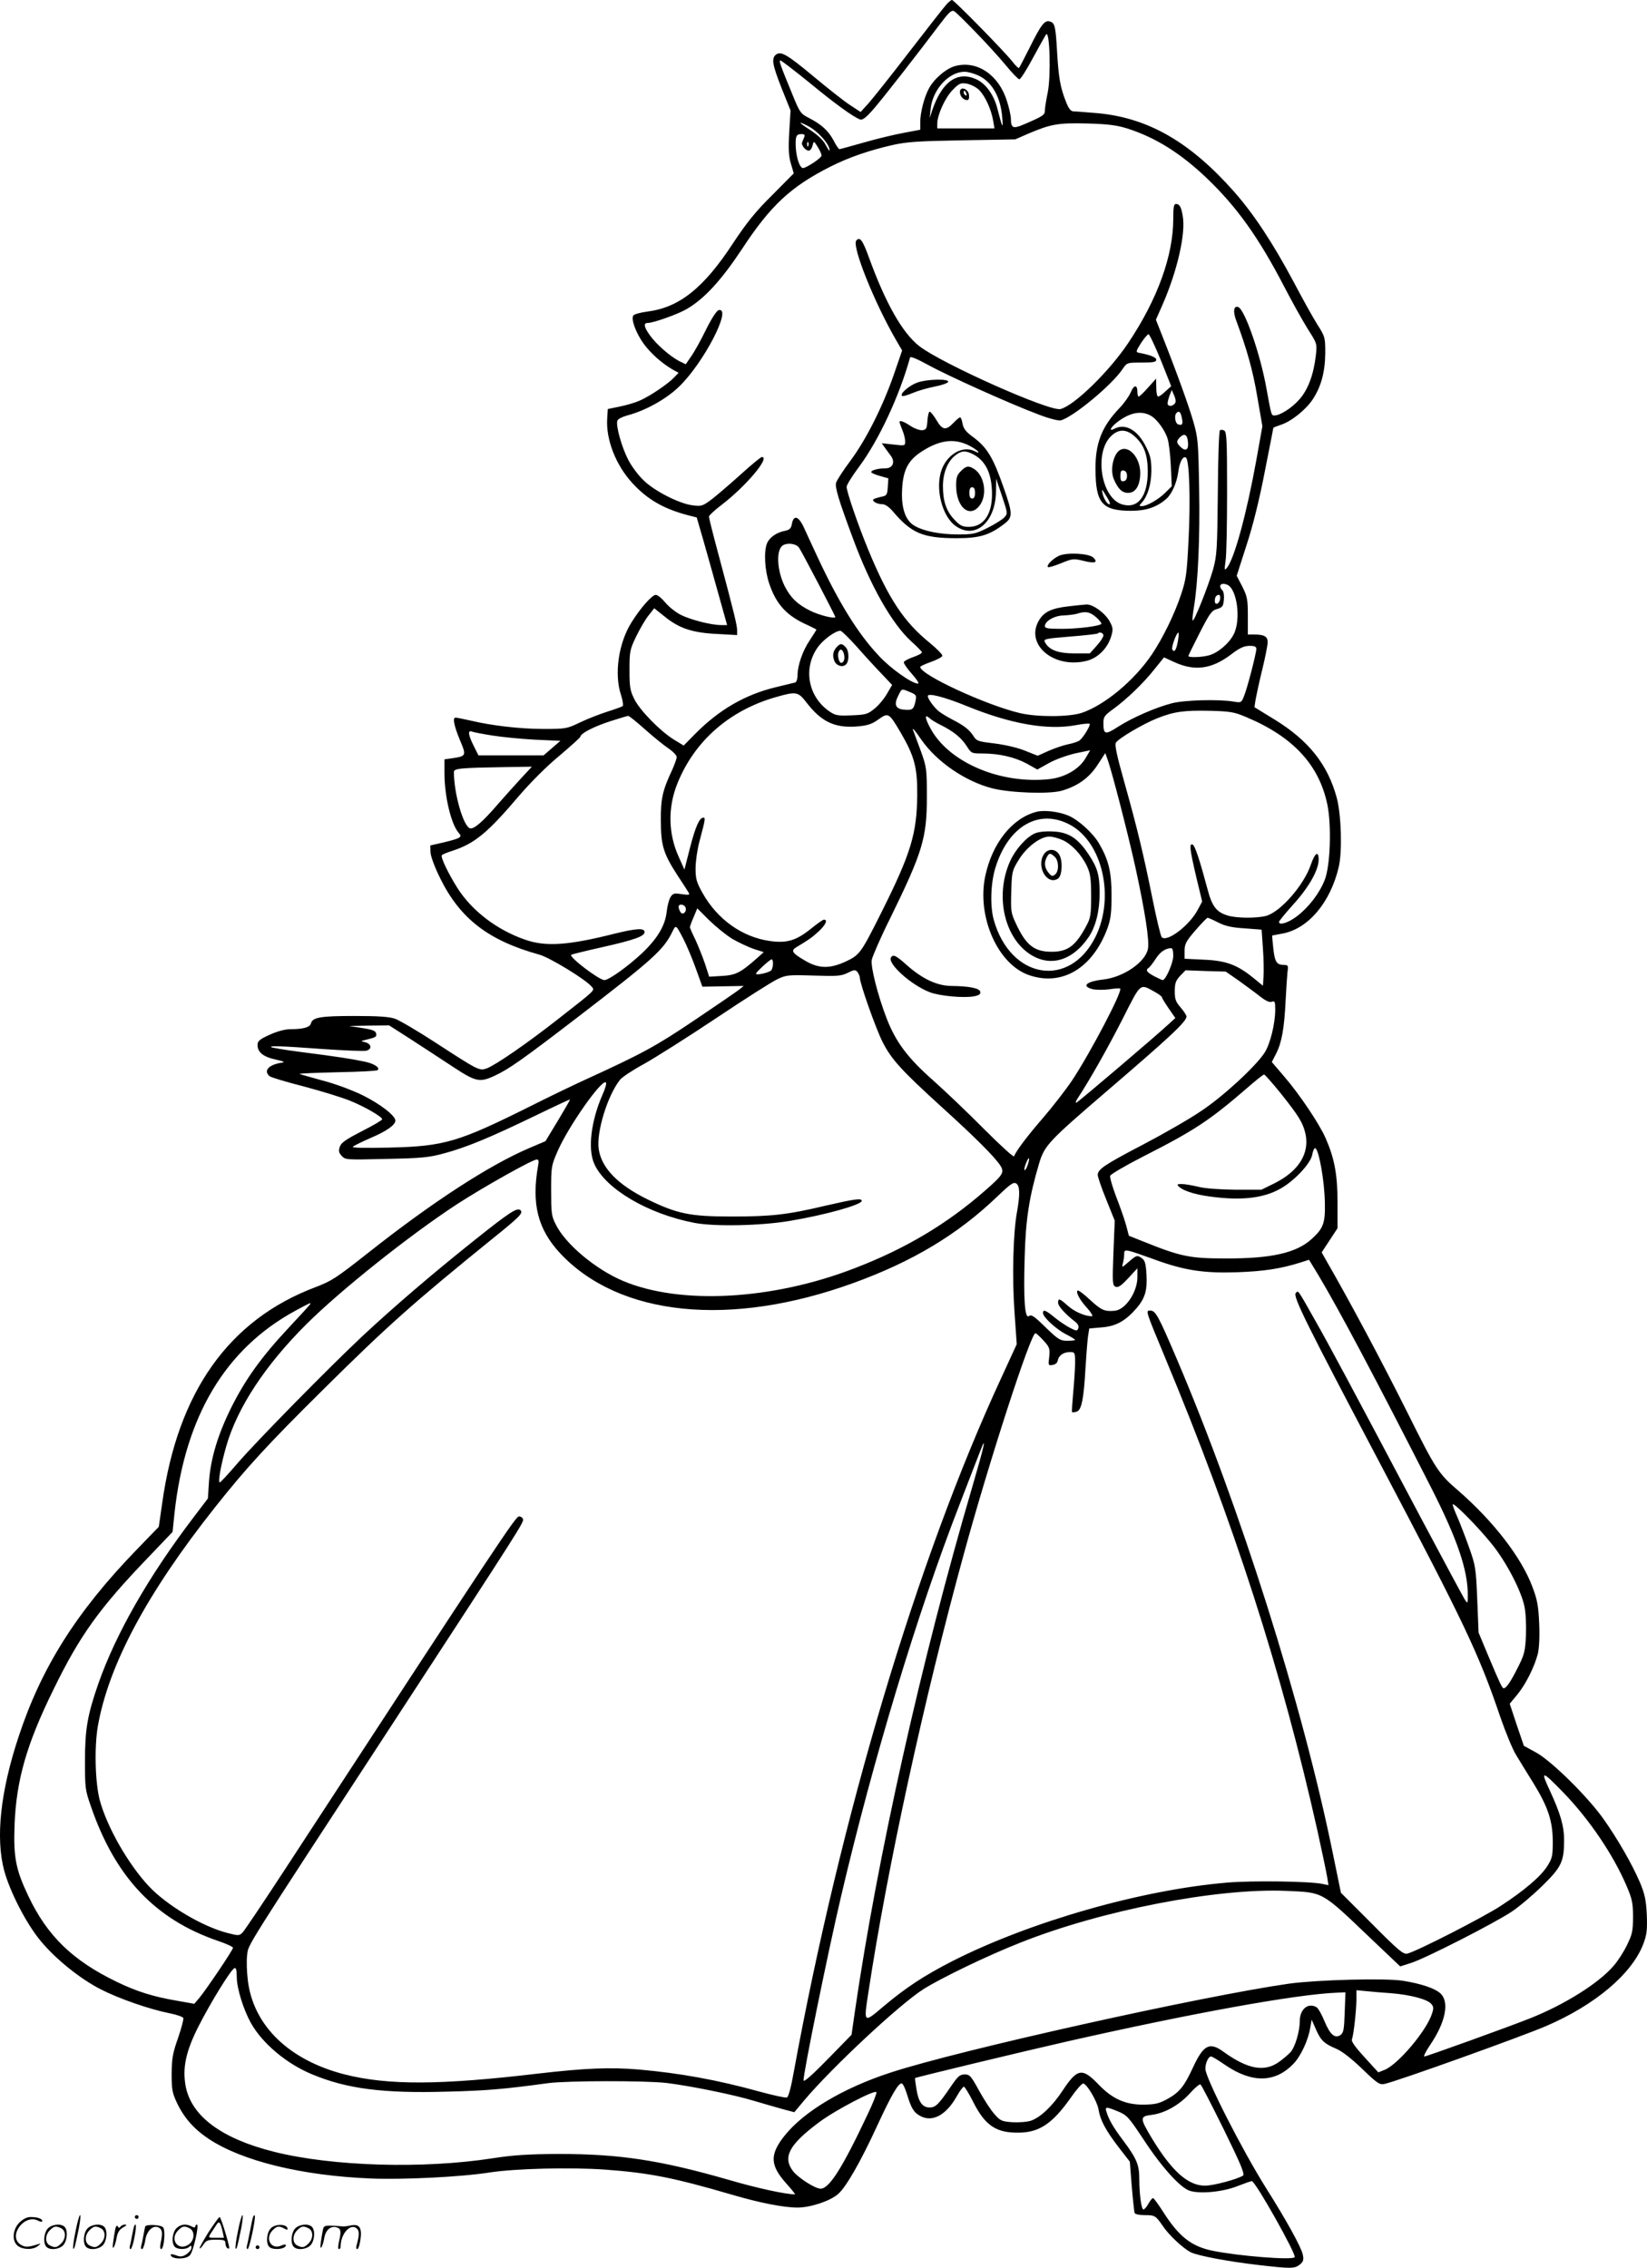 <svg version="1.0" xmlns="http://www.w3.org/2000/svg"
  viewBox="0 0 872.308 1200.886"
 preserveAspectRatio="xMidYMid meet">
<g transform="translate(-0.596,1201) scale(0.1,-0.1)"
fill="#000000" stroke="none">
<path d="M5020 11988 c-12 -13 -100 -125 -197 -251 -96 -125 -194 -248 -217
-274 l-42 -46 -55 36 c-30 19 -117 88 -194 152 -143 119 -174 136 -200 115
-24 -20 -18 -53 31 -178 l47 -117 -7 -115 c-5 -89 -3 -127 9 -167 l15 -51
-113 -114 c-89 -88 -135 -145 -210 -258 -155 -237 -285 -339 -453 -360 -37 -5
-70 -14 -74 -21 -13 -20 15 -94 55 -149 38 -52 96 -103 152 -136 l33 -18 -23
-24 c-30 -33 -129 -100 -182 -123 -24 -11 -72 -25 -107 -32 l-63 -13 -3 -49
c-8 -112 46 -249 134 -344 81 -88 168 -137 300 -171 l40 -10 34 -117 c18 -65
55 -193 80 -285 l47 -168 -31 0 c-54 0 -162 28 -214 54 -28 14 -65 44 -83 66
-18 22 -40 40 -50 40 -19 0 -80 -68 -128 -145 -69 -109 -93 -274 -56 -385 9
-28 13 -55 9 -59 -5 -4 -42 -17 -83 -30 -40 -13 -105 -38 -144 -57 -69 -33
-75 -34 -192 -34 -123 0 -273 17 -390 45 -37 8 -70 15 -76 15 -17 0 -9 -41 22
-117 36 -84 35 -87 -38 -98 l-43 -6 0 -74 c0 -123 36 -272 76 -316 20 -22 10
-28 -81 -50 l-70 -16 1 -36 c1 -21 22 -79 52 -139 105 -213 256 -329 524 -403
55 -15 247 -132 278 -170 17 -20 23 -14 -170 -165 -174 -137 -341 -251 -387
-268 -39 -13 -44 -10 -272 138 -94 61 -189 117 -212 125 -30 11 -88 15 -215
15 -179 0 -223 -7 -231 -39 -5 -21 -41 -31 -109 -31 -28 0 -69 -11 -109 -29
-55 -25 -65 -34 -65 -55 0 -38 31 -63 97 -77 41 -9 51 -14 33 -16 -70 -10
-101 -43 -66 -72 7 -6 90 -31 184 -55 94 -25 204 -59 245 -76 78 -32 167 -84
167 -97 0 -5 -48 -33 -107 -63 -84 -43 -110 -61 -117 -82 -8 -22 -6 -32 10
-49 19 -21 24 -21 234 -16 190 4 226 7 310 30 118 32 241 83 479 198 101 49
185 88 186 87 1 -2 -28 -52 -64 -112 l-66 -109 -87 -37 c-213 -91 -515 -288
-848 -551 -175 -138 -197 -152 -283 -185 -459 -173 -730 -555 -812 -1144 l-18
-125 -121 -125 c-316 -327 -501 -621 -621 -985 -97 -292 -123 -537 -77 -710
31 -114 119 -285 195 -375 80 -96 207 -198 316 -254 95 -49 259 -106 365 -127
37 -7 70 -19 73 -25 2 -7 -10 -54 -28 -106 -28 -79 -33 -107 -34 -188 0 -83 3
-102 27 -153 38 -81 90 -140 169 -193 178 -118 494 -195 859 -210 170 -7 479
8 630 32 138 21 429 28 611 15 234 -17 364 -43 669 -132 149 -44 277 -69 350
-69 68 0 174 35 215 72 42 36 120 172 209 366 75 162 112 225 129 219 6 -2 18
-28 27 -58 23 -75 36 -96 72 -115 63 -33 135 6 190 103 16 29 34 53 39 53 5 0
26 -35 48 -78 65 -130 125 -169 251 -165 104 3 173 51 268 186 30 43 59 76 66
74 21 -6 73 -95 80 -137 9 -57 38 -111 107 -201 l59 -76 10 -129 c6 -71 13
-135 15 -142 3 -7 23 -12 52 -12 56 0 59 -2 98 -58 32 -48 105 -116 146 -138
37 -19 202 -50 359 -68 172 -20 193 -20 220 2 19 15 22 25 16 53 -7 37 -88
184 -195 353 -125 199 -321 583 -321 631 0 30 16 65 30 65 6 0 39 -20 75 -45
142 -97 265 -95 362 7 38 39 78 125 88 188 l8 45 22 -50 c26 -60 44 -77 108
-104 31 -13 82 -53 138 -107 81 -78 92 -85 119 -79 66 14 721 249 852 305 262
112 458 278 518 437 18 49 21 73 18 153 -4 79 -10 108 -36 171 -42 98 -119
232 -195 339 -85 119 -275 306 -356 350 l-64 35 -38 111 -37 112 39 47 c45 54
92 148 110 218 7 30 10 89 7 160 -4 93 -10 126 -36 194 -57 154 -206 347 -391
508 -107 92 -120 112 -271 415 -135 270 -305 589 -436 816 l-18 32 42 64 42
64 0 136 c0 148 -16 234 -64 343 -35 78 -138 231 -219 325 l-65 76 23 45 c29
57 43 132 50 279 3 63 8 132 10 153 5 33 3 37 -17 37 -40 0 -50 15 -58 86 -4
38 -7 69 -6 70 1 0 27 5 58 11 135 27 250 165 294 350 20 83 14 277 -10 368
-48 177 -149 304 -330 415 l-106 65 6 40 c4 22 19 93 35 158 16 65 29 131 29
146 0 31 -18 41 -75 41 l-30 0 0 97 c0 89 -3 104 -29 156 l-30 58 52 162 c34
103 69 245 97 391 25 125 45 229 45 230 0 2 18 9 39 16 56 18 131 78 169 134
45 68 66 145 67 246 0 83 -1 87 -41 150 -23 36 -80 139 -128 230 -108 202
-209 356 -314 475 -232 262 -452 389 -717 415 -61 5 -120 10 -131 10 -17 0
-27 12 -43 53 -29 73 -38 124 -46 257 -8 142 -12 158 -38 166 -28 9 -47 -16
-109 -141 -28 -55 -52 -102 -55 -105 -3 -3 -19 13 -36 35 -39 50 -308 325
-319 325 -4 0 -17 -10 -28 -22z m150 -145 c53 -54 125 -133 160 -175 35 -43
69 -78 75 -78 6 0 38 50 70 110 33 61 65 118 71 127 20 29 27 -221 9 -307 -8
-39 -15 -82 -15 -95 0 -24 -9 -30 -114 -75 -54 -23 -66 -18 -66 31 0 15 -9 57
-21 94 -43 139 -159 217 -275 185 -49 -14 -113 -69 -140 -122 -24 -46 -44
-125 -44 -174 l0 -41 -90 -17 c-49 -9 -144 -32 -210 -51 -67 -19 -125 -35
-128 -35 -4 0 -18 20 -31 46 -28 52 -64 85 -130 119 -44 22 -49 29 -85 117
-68 165 -76 188 -67 188 5 0 74 -53 153 -117 137 -113 234 -183 270 -196 12
-4 32 11 71 56 53 61 239 300 351 449 47 62 61 76 75 69 9 -5 59 -54 111 -108z
m16 -232 c73 -33 119 -113 128 -221 6 -68 1 -59 -25 43 -19 75 -62 135 -114
158 -100 44 -180 -14 -232 -166 l-13 -40 5 49 c11 103 97 196 180 196 17 0 49
-9 71 -19z m5 -77 c32 -31 65 -103 75 -163 l7 -41 -152 0 -151 0 0 25 c0 46
42 139 82 179 34 35 42 38 75 33 20 -4 49 -18 64 -33z m-908 -190 c55 -28 118
-99 117 -131 -1 -4 -10 9 -21 30 -13 25 -42 52 -81 78 -64 41 -70 51 -15 23z
m1692 -14 c149 -47 284 -131 423 -264 159 -152 275 -315 408 -571 43 -83 100
-185 127 -228 49 -77 49 -77 42 -140 -12 -102 -41 -179 -86 -231 -40 -46 -103
-86 -133 -86 -17 0 -16 -1 -42 140 -32 182 -115 421 -150 434 -24 9 -29 -24
-10 -73 56 -151 88 -264 111 -402 l27 -156 -32 -179 c-51 -282 -115 -518 -155
-570 -14 -17 -15 -14 -8 36 5 30 8 196 8 368 0 266 -2 314 -15 322 -8 5 -19 5
-23 1 -5 -5 -10 -154 -11 -332 -3 -299 -5 -330 -25 -404 -25 -88 -101 -278
-108 -271 -3 3 0 33 6 68 22 131 33 372 28 629 -4 246 -6 270 -30 354 -24 84
-89 264 -167 461 l-32 81 35 79 c79 181 124 379 107 471 -8 48 -17 63 -36 63
-11 0 -14 -17 -14 -79 0 -195 -84 -427 -239 -658 -101 -151 -286 -331 -358
-349 -57 -15 -630 241 -748 333 -90 70 -179 228 -267 470 -33 91 -48 112 -67
89 -24 -29 95 -327 211 -527 l32 -55 -43 -125 c-59 -170 -147 -346 -231 -459
-39 -52 -73 -105 -76 -117 -6 -24 13 -89 89 -293 92 -250 206 -452 309 -546
30 -27 55 -53 57 -58 1 -5 -19 -16 -45 -25 -26 -9 -49 -21 -51 -27 -2 -6 17
-34 43 -63 25 -28 40 -51 32 -51 -32 0 -146 80 -209 149 -110 117 -211 281
-323 521 -27 58 -60 129 -73 158 -28 60 -54 67 -63 17 -4 -23 -12 -31 -37 -36
-45 -9 -82 -35 -95 -67 -17 -43 -12 -142 12 -212 37 -111 94 -172 203 -220 26
-12 47 -23 47 -24 0 -2 -16 -27 -35 -56 -38 -56 -65 -134 -65 -187 0 -19 -6
-35 -12 -37 -7 -2 -53 -13 -103 -25 -162 -39 -301 -119 -429 -249 l-59 -60
-51 31 c-73 45 -179 153 -210 214 -23 46 -26 64 -26 155 0 98 2 108 35 177 20
41 49 91 66 112 l30 38 54 -43 c77 -63 148 -87 278 -93 l107 -6 0 25 c0 27
-15 89 -99 403 -28 104 -51 194 -50 200 0 5 29 33 65 60 132 101 261 255 215
255 -5 0 -53 -39 -106 -87 -54 -49 -123 -108 -153 -132 -54 -41 -59 -43 -107
-37 -70 8 -204 76 -262 134 -27 26 -63 74 -80 108 -34 65 -67 182 -57 207 3 8
26 20 52 27 96 25 207 87 274 152 131 126 283 420 211 406 -11 -2 -37 -42 -68
-104 -27 -56 -63 -120 -79 -142 l-28 -41 -37 18 c-48 26 -117 86 -152 134 -33
46 -37 67 -11 67 29 0 161 47 206 74 93 54 184 154 293 319 151 230 259 330
470 436 98 49 201 84 326 113 77 17 138 21 371 25 l279 5 71 31 c118 50 157
57 311 53 108 -3 156 -9 210 -26z m-1709 -45 c-3 -8 -9 -21 -12 -29 -6 -16 23
-49 39 -43 6 2 14 14 17 28 6 24 7 23 28 -11 12 -19 20 -39 19 -45 -5 -15 -80
-64 -98 -65 -19 0 -39 66 -39 128 0 44 5 52 33 52 13 0 17 -5 13 -15z m21 -47
c-3 -8 -6 -5 -6 6 -1 11 2 17 5 13 3 -3 4 -12 1 -19z m1867 -1135 l55 -138
-30 -27 c-16 -16 -34 -28 -39 -28 -6 0 -10 21 -10 48 l-1 47 -42 -47 c-24 -27
-46 -48 -50 -48 -4 0 -7 11 -7 24 0 40 -18 40 -35 -1 -9 -21 -35 -58 -59 -83
-95 -99 -129 -187 -128 -325 1 -180 35 -219 187 -220 81 0 138 19 189 64 28
25 54 83 62 139 7 56 25 89 41 79 18 -11 25 -222 14 -434 -9 -183 -13 -211
-40 -292 -35 -105 -97 -231 -154 -316 -93 -138 -250 -269 -372 -310 -66 -22
-236 -23 -328 -1 -178 42 -527 203 -527 244 0 4 26 16 57 27 31 11 58 25 60
32 2 6 -28 37 -67 69 -137 111 -219 235 -326 494 -55 134 -114 306 -114 332 0
10 29 57 65 105 105 141 215 377 271 580 2 7 36 -7 91 -37 102 -57 442 -210
587 -264 56 -22 108 -35 120 -32 64 16 270 186 327 271 24 35 24 35 102 35 61
0 77 3 77 15 0 13 -33 26 -93 37 -16 3 -15 8 12 51 17 26 35 47 40 47 5 0 34
-62 65 -137z m74 -230 c-14 -17 -38 -16 -38 1 0 8 5 27 11 43 l11 28 13 -30
c9 -21 10 -34 3 -42z m-121 -68 c30 -20 68 -73 82 -115 7 -19 15 -84 18 -145
l5 -110 -33 -33 c-36 -36 -98 -72 -125 -72 -16 0 -16 1 -1 18 31 34 50 96 51
167 0 58 -4 81 -28 128 -43 89 -109 127 -167 97 -33 -18 -22 7 16 36 69 52
130 62 182 29z m158 -6 c8 -35 3 -44 -20 -36 -15 6 -21 48 -8 60 13 14 22 6
28 -24z m-255 -95 c54 -46 74 -98 75 -189 0 -134 -52 -201 -136 -176 -112 34
-150 276 -57 363 38 36 77 36 118 2z m288 -37 c4 -41 -14 -50 -42 -21 -20 20
-20 29 0 49 24 23 39 13 42 -28z m-414 -326 c-8 -9 -31 24 -38 54 -6 29 -5 28
18 -10 14 -21 23 -41 20 -44z m-1645 -233 c20 -31 191 -359 191 -365 0 -12
-85 9 -133 33 -68 34 -103 68 -134 128 -42 83 -48 194 -11 218 26 16 73 9 87
-14z m2266 -194 c53 -21 75 -186 35 -263 -24 -48 -83 -98 -130 -111 -38 -11
-110 -13 -110 -4 0 3 27 58 60 123 53 103 63 118 92 126 29 9 33 15 36 49 2
21 -1 43 -7 49 -25 25 -10 44 24 31z m-37 -76 c-4 -27 -28 -36 -28 -10 0 20 8
32 22 32 5 0 8 -10 6 -22z m-1922 -255 c43 -49 102 -113 132 -144 l53 -56 -28
-48 c-15 -26 -45 -62 -67 -79 -34 -28 -46 -31 -119 -34 -73 -3 -86 -1 -117 20
-112 76 -142 224 -66 336 28 42 94 91 123 92 6 0 46 -39 89 -87z m1699 35 c-8
-48 -19 -66 -30 -48 -7 11 22 90 32 90 3 0 2 -19 -2 -42z m415 -44 c0 -23 -49
-213 -66 -252 -13 -33 -15 -34 -56 -27 -78 13 -260 8 -325 -9 -88 -23 -207
-75 -283 -123 -71 -46 -80 -44 -80 19 0 32 6 40 53 74 70 51 159 136 218 211
l50 62 52 -24 c110 -51 200 -39 304 40 44 34 67 44 96 45 27 0 37 -4 37 -16z
m-1834 -229 c33 -14 35 -17 29 -47 -10 -45 -16 -50 -61 -46 -46 4 -55 28 -29
77 18 36 15 35 61 16z m-551 -52 c80 -105 151 -139 270 -130 56 5 78 12 113
37 53 38 56 36 118 -69 73 -125 89 -185 88 -331 -2 -206 -34 -310 -190 -622
-108 -215 -114 -224 -187 -259 -84 -39 -142 -39 -212 1 -73 42 -82 55 -53 73
68 41 83 51 119 84 37 34 51 63 29 63 -6 0 -34 -20 -64 -44 -82 -67 -132 -82
-223 -69 -147 21 -278 115 -356 254 -32 57 -37 75 -37 131 0 36 9 100 21 144
31 117 32 124 20 124 -21 0 -42 -49 -71 -161 l-29 -114 -30 67 c-56 123 -59
261 -7 390 91 225 276 387 523 457 105 30 116 28 158 -26z m854 -23 c231 -94
426 -128 575 -100 37 7 69 10 73 7 6 -7 -31 -69 -52 -87 -8 -7 -36 -16 -61
-21 -25 -5 -72 -21 -104 -35 l-58 -26 -68 27 c-39 16 -105 31 -160 38 -84 10
-96 13 -110 36 -22 35 -49 57 -109 88 -27 14 -61 34 -75 45 -26 20 -60 67 -60
82 0 18 89 -5 209 -54z m1479 -58 c247 -104 384 -252 428 -462 23 -111 16
-325 -14 -400 -28 -71 -85 -145 -147 -192 -46 -35 -95 -50 -95 -30 0 5 34 46
76 93 82 90 134 182 134 237 0 49 -20 36 -41 -26 -37 -109 -160 -250 -237
-272 -50 -13 -156 -13 -204 2 -60 18 -83 49 -107 141 -41 153 -66 230 -79 235
-18 6 -15 -23 19 -169 l32 -133 -23 -43 c-44 -84 -163 -174 -191 -146 -6 6
-28 99 -50 208 -47 233 -81 374 -151 623 -37 131 -49 188 -42 199 14 23 143
99 218 129 90 36 143 43 281 40 108 -3 127 -6 193 -34z m-3184 -66 c46 -41
102 -86 125 -101 22 -15 41 -35 41 -44 0 -9 -11 -38 -23 -66 -52 -110 -62
-155 -61 -270 0 -132 14 -176 88 -290 29 -44 56 -86 60 -93 7 -11 -1 -12 -37
-7 -40 6 -47 5 -60 -16 -8 -13 -17 -48 -20 -77 -8 -74 -49 -142 -131 -220 -75
-70 -175 -142 -199 -142 -28 0 -188 122 -176 134 2 2 74 20 159 39 174 39 230
59 230 81 0 23 -44 20 -158 -8 -246 -62 -364 -70 -472 -33 -150 51 -284 153
-361 274 -49 78 -90 163 -83 174 2 4 28 15 57 24 117 38 186 95 353 292 64 74
146 156 214 212 60 51 110 96 110 100 0 17 72 54 159 82 47 15 90 28 94 28 4
1 45 -32 91 -73z m1566 24 c66 -33 108 -67 136 -111 24 -38 26 -39 82 -39 89
0 171 -19 235 -53 l57 -32 63 35 c34 19 96 41 140 51 l77 16 -24 -41 c-34 -59
-110 -103 -193 -112 -255 -27 -523 85 -624 260 -34 60 -39 88 -11 64 9 -9 37
-26 62 -38z m-105 -76 c82 -118 233 -222 378 -259 97 -24 302 -31 367 -12 85
25 145 68 190 138 l40 61 10 -28 c22 -56 110 -398 150 -579 51 -235 74 -384
66 -429 -13 -71 -130 -151 -237 -163 -89 -10 -117 -35 -57 -51 18 -4 57 -5 87
-1 31 5 57 6 60 4 13 -14 -158 -340 -254 -485 -35 -52 -105 -142 -155 -200
-85 -98 -144 -177 -153 -203 -2 -7 -73 58 -158 143 -85 86 -207 202 -272 260
-134 118 -197 203 -245 327 -47 122 -85 272 -79 310 4 19 47 119 98 221 171
349 194 424 194 642 0 148 -2 159 -31 240 -17 47 -34 93 -38 103 -15 32 1 17
39 -39z m-2271 21 c50 -8 152 -18 225 -22 l135 -6 -45 -39 -44 -38 -172 0
-173 0 -25 50 c-29 58 -33 85 -9 76 9 -4 58 -13 108 -21z m155 -223 c-30 -32
-85 -94 -123 -137 -84 -98 -132 -139 -152 -131 -35 14 -84 185 -84 298 0 19
33 22 279 26 l134 2 -54 -58z m868 -688 c8 -22 -15 -43 -27 -24 -5 8 -10 21
-10 28 0 17 30 15 37 -4z m248 -166 c33 -19 84 -43 113 -53 l53 -17 -38 -34
c-85 -75 -111 -88 -183 -92 l-68 -4 -22 68 c-13 38 -36 95 -51 128 -16 32 -29
62 -29 66 0 5 9 29 20 54 l19 46 63 -63 c35 -34 90 -79 123 -99z m2573 87 c37
-19 73 -27 140 -31 l90 -7 7 -101 c4 -56 5 -122 3 -148 l-3 -48 -50 41 c-86
70 -145 92 -262 97 l-103 5 0 41 c0 37 7 51 57 109 32 37 61 67 65 67 3 0 29
-11 56 -25z m-2831 -90 c14 -27 43 -95 63 -150 l36 -100 109 2 110 2 -25 -20
c-14 -11 -119 -83 -235 -161 -205 -138 -274 -176 -585 -318 -63 -29 -190 -90
-281 -136 -385 -192 -458 -214 -749 -221 -135 -3 -202 -2 -195 5 6 5 48 26 94
46 85 36 131 69 131 92 0 26 -80 88 -175 135 -58 28 -147 61 -214 78 -62 17
-115 32 -118 34 -2 3 89 6 201 9 113 2 208 7 212 11 14 13 -17 34 -68 45 -66
14 -141 26 -337 51 -85 11 -156 23 -159 26 -8 8 52 6 272 -10 114 -8 218 -12
232 -9 32 8 28 36 -6 45 -25 6 -25 6 5 13 53 13 57 16 53 33 -2 14 -20 21 -73
29 l-70 11 106 2 106 1 114 -73 c63 -41 163 -106 222 -145 123 -81 143 -86
224 -48 75 35 146 85 438 309 401 308 456 357 503 455 18 36 18 36 59 -43z
m2593 -87 c0 -36 -40 -128 -56 -128 -3 0 -23 9 -44 20 -40 21 -49 33 -30 45 6
4 22 25 36 46 23 37 51 57 82 58 8 1 12 -14 12 -41z m-2120 -40 c0 -13 -4 -28
-8 -35 -7 -12 -82 -30 -82 -19 0 8 73 75 83 76 4 0 7 -10 7 -22z m460 -75 c0
-31 84 -268 120 -340 47 -93 100 -151 320 -351 172 -156 274 -258 304 -304 23
-36 15 -49 -81 -133 -201 -176 -420 -307 -691 -411 -434 -168 -920 -195 -1224
-68 -146 61 -308 196 -359 301 -22 43 -24 61 -24 178 0 125 1 133 33 206 56
131 236 387 257 367 5 -4 -4 -34 -18 -65 -60 -137 -79 -286 -44 -365 58 -133
285 -267 533 -314 107 -20 352 -15 504 11 185 31 380 85 380 106 0 15 -37 10
-189 -25 -206 -49 -291 -58 -501 -58 -219 0 -287 14 -445 91 -158 78 -243 166
-258 266 -13 89 46 282 112 366 11 15 69 53 128 85 59 33 232 142 383 243 151
101 297 194 324 206 46 22 58 23 190 19 125 -4 146 -3 181 14 36 18 41 18 53
4 6 -9 12 -22 12 -29z m2007 -16 c37 -27 88 -64 112 -83 29 -23 50 -33 62 -29
17 6 19 1 19 -42 0 -74 -27 -182 -56 -227 -47 -73 -223 -235 -339 -311 -60
-41 -198 -120 -305 -176 -205 -107 -240 -131 -240 -161 0 -10 20 -69 45 -130
l45 -112 -7 -171 c-6 -160 -5 -172 12 -179 14 -5 30 6 67 46 l48 52 0 -47 c0
-79 -63 -173 -120 -178 -54 -5 -71 3 -130 57 -33 31 -63 54 -67 50 -10 -10 13
-52 53 -95 20 -23 30 -41 23 -41 -38 0 -94 25 -128 56 -44 39 -51 41 -51 15 0
-17 36 -58 89 -99 16 -12 22 -25 18 -36 -6 -15 -10 -15 -45 3 -21 11 -58 36
-81 55 -46 38 -61 44 -61 23 0 -22 71 -87 123 -113 26 -13 47 -27 47 -29 0 -3
-18 -5 -41 -5 -37 0 -48 6 -115 71 -60 59 -76 70 -88 60 -22 -18 -30 85 -23
312 5 199 24 320 77 498 28 93 52 118 350 374 344 295 429 374 430 402 0 7
-14 28 -31 48 -26 30 -31 43 -31 86 0 42 5 56 28 81 l29 30 107 -4 106 -3 69
-48z m-444 -60 c20 -11 37 -24 37 -28 0 -4 16 -30 35 -58 l36 -52 -33 -30
c-65 -61 -480 -414 -491 -418 -6 -2 -3 9 8 25 63 96 157 262 236 417 100 197
90 189 172 144z m664 -534 c98 -123 119 -157 133 -216 23 -104 -35 -198 -162
-262 l-71 -35 -136 0 c-83 1 -159 6 -196 15 -33 8 -73 15 -90 15 -25 0 -27 -2
-15 -14 29 -26 103 -47 205 -57 138 -15 245 -1 326 43 75 39 166 135 175 183
3 19 10 35 15 35 19 0 51 -175 52 -295 2 -103 -9 -131 -71 -187 -81 -73 -213
-103 -457 -102 -186 0 -235 10 -427 87 l-83 33 -16 60 c-9 32 -33 100 -53 151
-19 51 -33 99 -30 107 3 8 81 54 173 101 270 137 353 192 541 354 51 45 96 81
101 81 4 0 43 -44 86 -97z m-1338 -382 c-6 -18 -14 -30 -17 -27 -2 3 1 19 8
36 16 40 23 33 9 -9z m-2593 -3 c-36 -203 -2 -337 117 -465 313 -334 901 -394
1553 -157 312 113 553 257 762 458 69 66 86 78 100 69 20 -12 21 -57 4 -153
-20 -109 -26 -343 -13 -526 l12 -172 -84 -183 c-444 -960 -849 -2316 -1098
-3677 -13 -74 -27 -126 -35 -129 -7 -3 -71 11 -141 30 -231 64 -428 99 -643
118 -152 13 -288 7 -530 -21 -523 -62 -798 -63 -1028 -5 -294 75 -483 257
-513 495 -6 47 -8 108 -4 137 7 59 -33 -5 795 1263 653 1001 672 1030 666
1046 -3 8 -12 14 -21 14 -18 0 -96 -117 -1237 -1865 -115 -176 -217 -328 -227
-338 -17 -18 -22 -18 -80 -3 -133 34 -321 146 -416 247 -109 116 -221 312
-260 454 -25 92 -30 281 -11 393 57 325 261 707 623 1163 164 207 279 332 570
620 345 342 481 462 893 796 148 119 168 139 153 154 -17 17 -58 -10 -246
-160 -218 -174 -417 -344 -589 -504 -176 -165 -562 -557 -667 -679 -46 -54
-87 -98 -91 -98 -11 0 7 97 35 194 59 204 207 428 424 644 182 181 545 470
797 635 137 89 400 237 423 237 10 0 12 -9 7 -32z m3263 -497 c161 -59 263
-74 441 -68 138 5 227 18 332 51 l47 15 50 -82 c114 -192 298 -538 599 -1129
137 -270 192 -432 192 -565 0 -43 -1 -46 -13 -28 -8 11 -114 209 -237 440
-379 716 -488 919 -558 1042 -96 170 -89 160 -103 146 -17 -17 55 -161 449
-908 446 -846 521 -1004 634 -1337 28 -81 65 -171 83 -200 17 -29 60 -98 94
-153 76 -124 101 -199 101 -309 0 -73 -3 -87 -29 -128 -35 -55 -123 -130 -246
-210 -91 -60 -449 -243 -495 -253 -22 -5 -46 15 -188 158 l-164 164 -44 214
c-160 783 -489 1824 -825 2612 -99 232 -113 257 -141 257 -25 0 -26 3 77 -245
368 -882 620 -1667 809 -2511 24 -109 47 -219 51 -243 l7 -44 -33 7 c-65 14
-370 18 -502 7 -455 -38 -1045 -207 -1457 -416 -152 -78 -246 -140 -365 -240
-106 -90 -105 -90 -80 73 100 660 295 1556 506 2324 134 490 354 1168 379
1168 4 0 23 -17 43 -39 32 -35 34 -42 30 -86 -6 -45 -5 -47 18 -43 14 2 25 11
27 23 5 27 30 45 64 45 27 0 28 -1 28 -57 0 -32 -5 -103 -10 -157 -5 -55 -8
-101 -6 -104 3 -2 14 -1 25 3 25 8 37 67 46 230 4 66 10 140 13 165 l7 45 67
6 c75 6 125 34 184 102 45 53 57 95 52 179 -3 54 -8 73 -23 84 -26 19 -29 18
-71 -18 -37 -32 -37 -32 -31 -8 4 14 7 36 7 49 0 29 3 28 159 -28z m-4469
-235 c0 -3 -52 -60 -115 -127 -144 -154 -229 -272 -305 -424 -71 -144 -108
-268 -117 -389 l-6 -91 -76 -100 c-237 -311 -411 -615 -504 -880 -58 -167 -71
-242 -71 -410 0 -143 1 -154 32 -242 128 -372 339 -596 670 -710 45 -15 82
-32 82 -37 0 -12 -140 -219 -177 -264 l-28 -33 -90 16 c-125 21 -215 49 -320
100 -234 113 -369 243 -470 457 -66 139 -78 204 -72 373 9 238 64 430 207 720
139 285 243 430 504 701 l126 132 10 98 c56 514 269 871 640 1073 80 43 80 43
80 37z m3506 -968 c-271 -922 -503 -1961 -622 -2778 l-18 -125 -126 -129 c-78
-80 -126 -123 -128 -113 -5 22 130 684 199 977 171 728 402 1493 624 2065 53
138 104 269 113 292 36 94 20 23 -42 -189z m2750 -303 c76 -93 157 -248 174
-332 7 -33 10 -98 8 -153 -4 -85 -9 -103 -43 -170 -37 -74 -61 -110 -75 -110
-8 0 -19 23 -83 175 l-50 120 -7 175 c-7 168 -9 179 -44 278 -20 56 -48 128
-61 158 -14 31 -25 61 -25 67 0 17 133 -117 206 -208z m380 -1317 c138 -143
264 -329 335 -495 29 -68 34 -89 34 -163 0 -76 -4 -93 -32 -150 -17 -36 -49
-85 -70 -109 -78 -92 -261 -207 -446 -280 -116 -46 -546 -201 -557 -201 -6 0
8 28 31 62 81 119 103 227 54 272 -29 27 -103 52 -199 67 -92 15 -453 5 -601
-15 -458 -65 -1749 -352 -2112 -471 -252 -82 -461 -207 -563 -336 -78 -99 -76
-155 11 -252 28 -31 48 -57 46 -57 -50 0 -202 33 -352 77 -362 104 -577 137
-900 137 -165 -1 -240 -6 -350 -23 -368 -57 -847 -43 -1156 34 -280 70 -440
189 -470 349 -17 96 1 182 67 313 67 132 174 305 192 311 8 3 12 -11 12 -48 0
-58 35 -171 75 -243 61 -108 188 -215 323 -271 184 -77 375 -102 717 -92 208
5 300 13 535 45 98 13 509 14 625 1 118 -14 358 -62 465 -95 47 -14 114 -33
149 -43 l64 -17 50 60 c148 176 507 511 633 591 91 58 343 180 517 248 430
171 1041 289 1407 273 197 -9 182 0 443 -249 l159 -151 56 18 c75 23 439 209
533 271 41 27 115 90 165 139 101 99 114 128 114 243 0 72 -20 140 -75 259
-52 111 -44 109 71 -9z m-911 -1063 c98 -8 189 -31 211 -56 13 -15 14 -23 4
-53 -29 -90 -178 -266 -249 -296 l-35 -14 -73 80 c-47 51 -71 84 -67 94 9 22
23 147 24 208 l0 53 53 -5 c28 -3 88 -8 132 -11z m-247 -101 c-3 -91 -6 -108
-22 -120 -30 -21 -56 2 -86 75 -14 34 -32 66 -40 71 -45 28 -90 -9 -90 -73 0
-53 -24 -135 -48 -163 -10 -11 -37 -35 -61 -52 -77 -56 -166 -40 -295 53 -74
54 -106 37 -162 -84 -46 -100 -72 -131 -135 -166 -46 -25 -65 -29 -129 -30
-94 0 -163 31 -235 106 -87 91 -113 86 -190 -30 -55 -84 -119 -144 -169 -161
-22 -7 -65 -10 -99 -8 -56 4 -64 8 -95 44 -19 21 -55 77 -81 124 -42 77 -49
85 -76 85 -26 0 -36 -10 -75 -67 -62 -91 -79 -108 -110 -108 -38 0 -59 28 -70
96 -5 32 -9 59 -7 60 4 4 573 141 802 193 657 149 1218 251 1433 259 l44 2 -4
-106z m-640 -621 c92 -188 112 -237 101 -244 -30 -19 -156 -53 -201 -53 -90 0
-176 77 -282 252 -64 107 -64 115 0 123 70 9 146 52 203 115 25 28 50 49 55
46 5 -2 60 -110 124 -239z m-1888 78 c-133 -282 -202 -391 -248 -391 -29 0
-119 58 -146 93 -56 74 -21 140 137 258 88 66 300 176 305 160 2 -6 -19 -60
-48 -120z m1328 18 c47 -20 56 -30 133 -146 96 -147 195 -257 246 -274 55 -18
177 -6 254 25 36 14 70 26 75 26 19 0 239 -392 227 -403 -16 -16 -293 6 -433
34 -114 23 -180 75 -264 207 -25 39 -49 72 -53 72 -5 0 -16 -14 -25 -30 -9
-17 -21 -30 -26 -30 -11 0 -22 82 -22 163 0 72 -14 107 -83 199 -55 73 -78
113 -91 156 -9 27 -2 27 62 1z M5090 11523 c0 -22 18 -43 38 -43 9 0 12 9 10
28 -4 33 -48 47 -48 15z m34 -9 c3 -8 2 -12 -4 -9 -6 3 -10 10 -10 16 0 14 7
11 14 -7z M4864 9984 c-42 -15 -93 -59 -81 -70 4 -4 29 3 57 15 28 12 81 27
117 34 37 7 68 18 71 25 5 17 -111 15 -164 -4z M4918 9783 c-3 -42 -6 -48 -26
-51 -13 -2 -41 8 -63 22 -37 25 -59 32 -59 21 0 -3 7 -22 15 -42 8 -19 15 -46
15 -60 0 -24 -1 -24 -62 -17 l-62 7 17 -24 c9 -13 24 -33 32 -44 23 -32 9 -65
-29 -65 -39 0 -76 -10 -76 -20 0 -4 20 -13 45 -20 l46 -13 -3 -46 c-3 -42 -5
-46 -36 -52 -18 -4 -36 -10 -40 -13 -9 -10 19 -26 47 -26 15 0 35 -14 55 -37
99 -117 160 -143 340 -143 120 0 173 16 251 76 45 34 45 54 -1 185 -58 167
-89 219 -166 276 -35 25 -49 43 -54 69 -3 19 -9 34 -13 34 -4 0 -20 -13 -36
-30 -39 -41 -58 -38 -89 15 -15 25 -31 45 -36 45 -5 0 -10 -21 -12 -47z m222
-133 c21 -11 42 -25 46 -31 5 -8 1 -8 -14 0 -63 34 -145 -10 -178 -94 -37 -99
1 -252 76 -302 102 -70 208 22 211 182 l1 70 31 -92 c30 -90 31 -93 12 -113
-10 -11 -50 -36 -88 -55 -64 -32 -77 -35 -156 -35 -97 0 -182 17 -232 46 -48
28 -71 95 -65 195 5 96 30 147 93 191 100 68 181 80 263 38z m19 -45 c68 -35
101 -104 101 -213 0 -108 -46 -172 -123 -172 -33 0 -46 6 -76 38 -43 45 -61
98 -61 178 0 69 25 131 65 162 32 26 55 27 94 7z M5095 9515 c-20 -19 -25 -34
-25 -76 0 -122 79 -180 131 -96 33 56 17 146 -32 181 -32 22 -46 20 -74 -9z
m75 -115 c0 -20 -5 -30 -15 -30 -10 0 -15 10 -15 30 0 20 5 30 15 30 10 0 15
-10 15 -30z M5615 9067 c-35 -16 -70 -53 -58 -60 4 -3 36 7 70 21 59 24 65 25
118 12 60 -15 78 -9 52 17 -23 23 -140 29 -182 10z M5663 8799 c-87 -10 -127
-29 -153 -72 -78 -127 74 -259 249 -217 60 14 113 66 132 130 11 37 10 46 -7
78 -24 45 -89 92 -123 91 -14 -1 -59 -5 -98 -10z m149 -58 c18 -16 30 -32 27
-35 -12 -12 -125 -26 -211 -26 -70 0 -88 3 -88 14 0 27 50 56 99 57 25 1 57 5
71 9 46 15 69 10 102 -19z m38 -96 c0 -8 -16 -33 -36 -55 l-36 -40 -82 0 c-86
0 -133 18 -155 58 -10 18 -3 20 131 31 78 6 144 14 147 16 10 11 31 4 31 -10z
M5944 9630 c-39 -15 -61 -104 -39 -157 22 -52 44 -73 76 -73 40 0 64 40 64
106 0 76 -54 142 -101 124z m31 -140 c0 -16 -6 -26 -17 -28 -14 -3 -18 3 -18
28 0 25 4 31 18 28 11 -2 17 -12 17 -28z M4437 8583 c-19 -22 -23 -42 -13 -70
9 -27 42 -39 61 -23 20 16 19 75 -1 94 -20 20 -27 20 -47 -1z m39 -37 c6 -25
-1 -46 -15 -46 -11 0 -21 38 -14 56 8 22 22 17 29 -10z M5495 7711 c-129 -34
-234 -166 -271 -341 -45 -215 67 -468 233 -524 175 -60 337 38 415 250 17 48
21 81 21 174 0 123 -15 186 -67 275 -32 54 -107 122 -159 145 -50 22 -130 32
-172 21z m179 -69 c171 -93 237 -382 135 -591 -137 -279 -452 -227 -540 89
-20 72 -16 195 9 275 68 221 232 316 396 227z M5485 7596 c-45 -21 -101 -84
-129 -146 -88 -195 -23 -438 138 -511 97 -44 200 -4 276 106 39 56 60 140 60
235 0 96 -11 135 -60 208 -57 85 -106 116 -189 119 -41 2 -77 -2 -96 -11z
m150 -35 c48 -22 100 -78 129 -140 17 -38 21 -65 21 -156 0 -96 -3 -116 -24
-155 -57 -108 -99 -140 -185 -140 -93 0 -137 35 -191 153 -25 53 -26 66 -23
166 3 104 4 110 39 167 42 69 115 124 163 124 17 0 49 -9 71 -19z M5536 7488
c-44 -63 14 -168 73 -131 23 14 27 98 6 129 -20 31 -59 31 -79 2z m56 -15 c22
-20 24 -76 2 -94 -14 -11 -19 -10 -35 10 -21 26 -24 53 -9 82 13 23 18 24 42
2z M4725 6940 c-20 -32 106 -146 205 -184 51 -20 179 -32 234 -22 28 5 36 12
34 24 -4 19 -57 30 -154 31 -76 1 -154 38 -236 111 -57 51 -72 58 -83 40z
M406 194 c-10 -47 -15 -88 -12 -91 5 -6 9 7 30 110 7 37 10 67 6 67 -4 0 -15
-39 -24 -86z M720 270 c0 -5 5 -10 10 -10 6 0 10 5 10 10 0 6 -4 10 -10 10 -5
0 -10 -4 -10 -10z M1266 194 c-10 -47 -15 -88 -12 -91 5 -6 9 7 30 110 7 37
10 67 6 67 -4 0 -15 -39 -24 -86z M1346 269 c-3 -8 -10 -41 -16 -74 -6 -33
-14 -68 -16 -77 -3 -10 -1 -18 3 -18 10 0 46 171 38 178 -2 3 -7 -1 -9 -9z
M109 241 c-38 -38 -41 -101 -7 -125 29 -20 79 -20 104 0 18 14 18 15 1 10 -53
-17 -69 -17 -92 -2 -69 45 21 166 94 126 12 -6 21 -7 21 -1 0 12 -25 21 -62
21 -19 0 -39 -10 -59 -29z M1110 189 c-28 -45 -49 -83 -47 -85 2 -3 12 7 21
21 14 21 24 25 66 25 43 0 50 -3 50 -19 0 -11 5 -23 10 -26 6 -3 10 -3 10 1 0
20 -44 164 -51 164 -4 0 -30 -37 -59 -81z m75 4 l7 -33 -42 0 c-42 0 -42 0
-28 23 8 12 21 32 29 44 15 25 22 18 34 -34z M260 210 c-22 -22 -27 -79 -8
-98 19 -19 66 -14 88 8 22 22 27 79 8 98 -19 19 -66 14 -88 -8z m71 0 c25 -14
25 -54 -1 -80 -23 -23 -33 -24 -61 -10 -25 14 -25 54 1 80 23 23 33 24 61 10z
M470 210 c-22 -22 -27 -79 -8 -98 19 -19 66 -14 88 8 22 22 27 79 8 98 -19 19
-66 14 -88 -8z m71 0 c25 -14 25 -54 -1 -80 -23 -23 -33 -24 -61 -10 -25 14
-25 54 1 80 23 23 33 24 61 10z M616 204 c-3 -16 -8 -47 -11 -69 -8 -51 10
-26 19 27 5 27 15 42 34 53 18 10 22 14 10 15 -9 0 -20 -5 -24 -11 -5 -8 -9
-8 -14 1 -5 8 -10 3 -14 -16z M717 223 c-2 -4 -7 -26 -11 -48 -4 -22 -9 -48
-12 -57 -3 -10 -1 -18 4 -18 4 0 14 28 20 62 11 58 10 81 -1 61z M775 220 c-1
-3 -5 -23 -9 -45 -4 -22 -9 -48 -12 -57 -3 -10 -1 -18 4 -18 5 0 13 20 17 45
7 53 44 87 74 68 17 -11 19 -28 8 -80 -4 -18 -3 -33 2 -33 16 0 24 99 11 115
-12 14 -87 18 -95 5z M940 210 c-22 -22 -27 -79 -8 -98 15 -15 61 -15 76 0 9
9 12 8 12 -5 0 -9 -12 -24 -26 -34 -21 -13 -32 -15 -55 -6 -16 6 -29 8 -29 3
0 -24 81 -27 102 -2 18 19 50 162 37 162 -5 0 -9 -5 -9 -10 0 -7 -6 -7 -19 0
-30 16 -59 12 -81 -10z m71 0 c29 -16 25 -65 -6 -86 -56 -37 -103 28 -55 76
23 23 33 24 61 10z M1441 211 c-23 -23 -28 -80 -9 -99 19 -19 88 -13 88 9 0 5
-11 4 -24 -2 -54 -25 -89 38 -46 81 23 23 33 24 62 9 16 -9 19 -8 16 3 -8 22
-64 22 -87 -1z M1570 210 c-22 -22 -27 -79 -8 -98 19 -19 66 -14 88 8 22 22
27 79 8 98 -19 19 -66 14 -88 -8z m71 0 c25 -14 25 -54 -1 -80 -23 -23 -33
-24 -61 -10 -25 14 -25 54 1 80 23 23 33 24 61 10z M1716 201 c-3 -14 -8 -44
-11 -66 -8 -51 10 -26 19 27 8 41 35 63 66 53 22 -7 24 -21 11 -77 -5 -22 -5
-38 0 -38 5 0 9 6 9 13 0 68 51 125 85 97 15 -13 15 -35 -1 -92 -3 -10 -1 -18
4 -18 6 0 13 23 17 50 9 63 -5 84 -49 76 -17 -4 -35 -6 -41 -6 -101 8 -104 7
-109 -19z M1360 110 c0 -5 5 -10 10 -10 6 0 10 5 10 10 0 6 -4 10 -10 10 -5 0
-10 -4 -10 -10z"/>
</g>
</svg>
